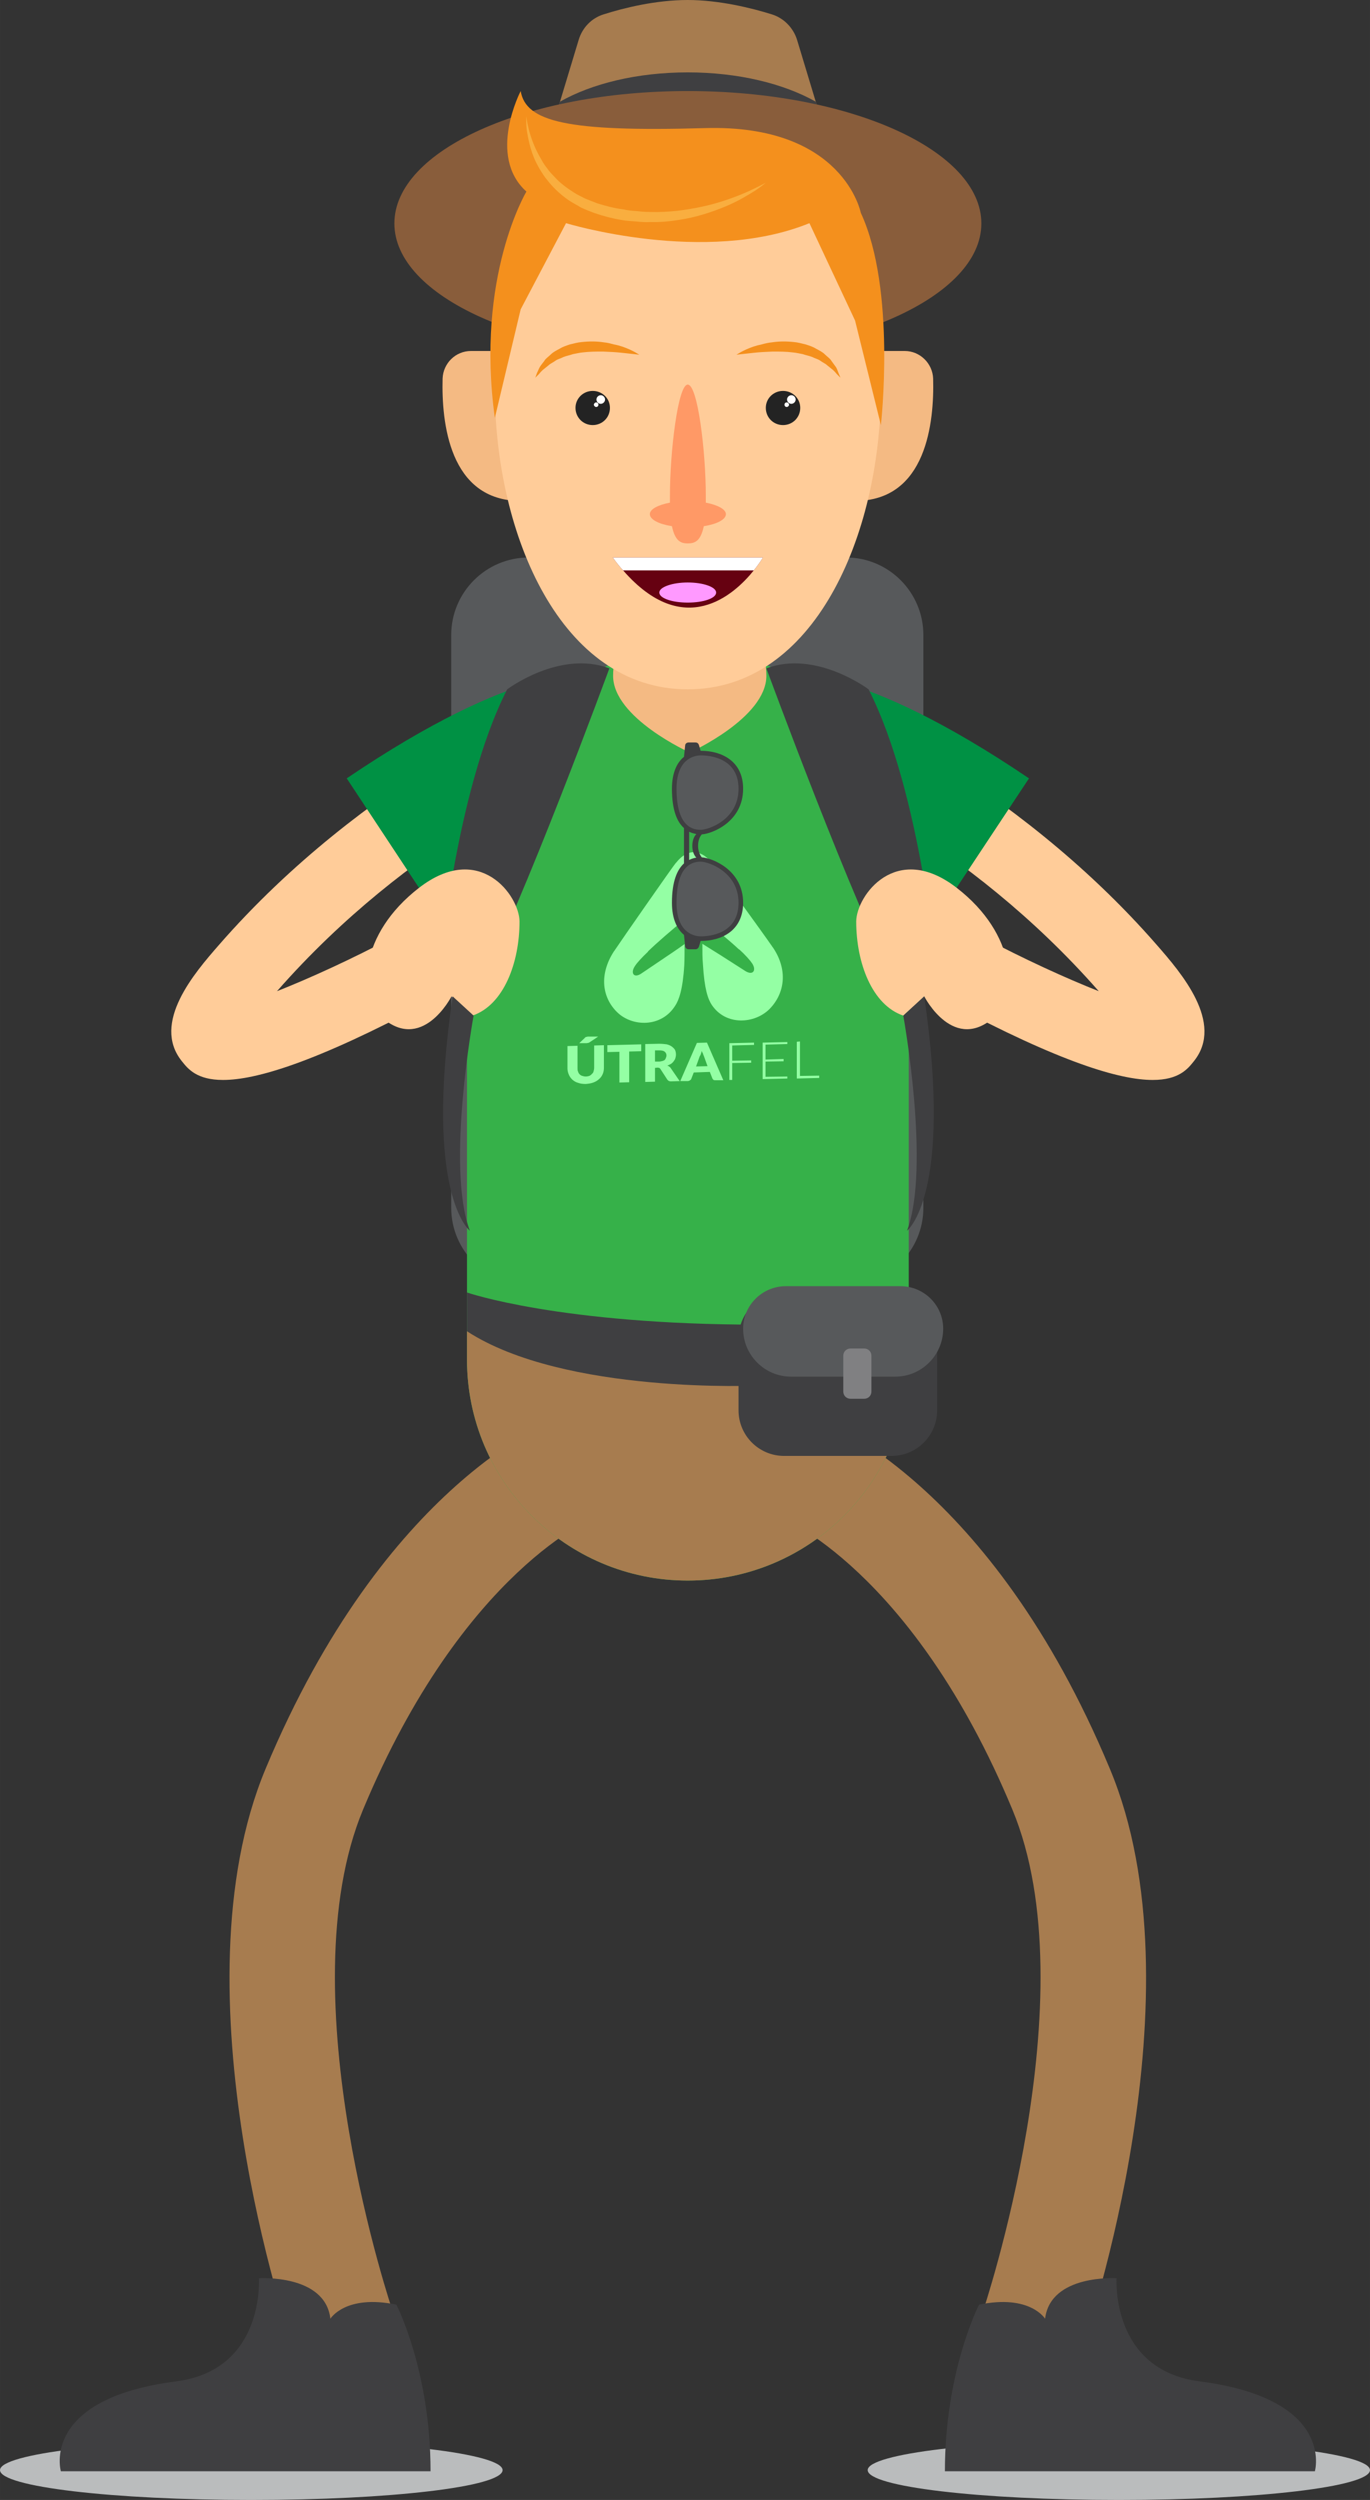 <?xml version="1.0" encoding="UTF-8"?> <!-- Creator: CorelDRAW X8 --> <svg xmlns="http://www.w3.org/2000/svg" xmlns:xlink="http://www.w3.org/1999/xlink" xml:space="preserve" width="87.792mm" height="160.096mm" style="shape-rendering:geometricPrecision; text-rendering:geometricPrecision; image-rendering:optimizeQuality; fill-rule:evenodd; clip-rule:evenodd" viewBox="0 0 4773 8704"><rect x="0" y="0" width="4773" height="8704" fill="#333333" stroke="none"/> <defs> <style type="text/css"> <![CDATA[ .fil8 {fill:#009144;fill-rule:nonzero} .fil11 {fill:#232323;fill-rule:nonzero} .fil5 {fill:#36B149;fill-rule:nonzero} .fil2 {fill:#3F3F41;fill-rule:nonzero} .fil4 {fill:#57595B;fill-rule:nonzero} .fil15 {fill:#660111;fill-rule:nonzero} .fil9 {fill:#808082;fill-rule:nonzero} .fil3 {fill:#895D3B;fill-rule:nonzero} .fil6 {fill:#94FFA4;fill-rule:nonzero} .fil1 {fill:#A77C4F;fill-rule:nonzero} .fil0 {fill:#BABCBD;fill-rule:nonzero} .fil13 {fill:#F4901D;fill-rule:nonzero} .fil10 {fill:#F4BA83;fill-rule:nonzero} .fil17 {fill:#F9AE3F;fill-rule:nonzero} .fil14 {fill:#FF9966;fill-rule:nonzero} .fil16 {fill:#FF99FF;fill-rule:nonzero} .fil7 {fill:#FFCC99;fill-rule:nonzero} .fil12 {fill:white;fill-rule:nonzero} ]]> </style> </defs> <g id="Layer_x0020_1">  <g id="_3131300905904"> <path class="fil0" d="M1751 8600c0,58 -392,104 -876,104 -483,0 -875,-46 -875,-104 0,-57 392,-104 875,-104 484,0 876,47 876,104z"></path> <path class="fil0" d="M4773 8600c0,58 -392,104 -875,104 -484,0 -875,-46 -875,-104 0,-57 391,-104 875,-104 483,0 875,47 875,104z"></path> <g> <path class="fil1" d="M2905 563l-1017 0 63 -209 65 -215c13,-43 45,-76 87,-89 69,-22 181,-50 293,-50 109,0 223,28 293,50 42,13 75,47 88,89l65 215 63 209z"></path> <path class="fil2" d="M2905 563l-1017 0 63 -209c111,-63 269,-102 445,-102 176,0 334,39 446,102l63 209z"></path> <path class="fil3" d="M3419 778c0,254 -458,461 -1023,461 -564,0 -1022,-207 -1022,-461 0,-255 458,-461 1022,-461 565,0 1023,206 1023,461z"></path> </g> <path class="fil4" d="M2948 4474l-1106 0c-149,0 -270,-120 -270,-269l0 -1994c0,-149 121,-270 270,-270l1106 0c148,0 269,121 269,270l0 1994c0,149 -121,269 -269,269z"></path> <g> <g> <path class="fil1" d="M3770 8176l-348 -120c3,-11 375,-1108 105,-1756 -348,-836 -808,-1019 -813,-1020l123 -348c25,9 614,228 1030,1227 325,777 -80,1967 -97,2017z"></path> </g> <path class="fil2" d="M3411 8024c0,0 -119,230 -119,580l1289 0c0,0 72,-252 -402,-313 -310,-40 -289,-359 -289,-359 0,0 -230,-15 -249,141 0,0 -52,-86 -230,-49z"></path> <g> <path class="fil1" d="M1023 8176l348 -120c-4,-11 -376,-1108 -106,-1756 349,-836 809,-1019 813,-1020l-123 -348c-25,9 -613,228 -1030,1227 -324,777 80,1967 98,2017z"></path> </g> <path class="fil2" d="M1381 8024c0,0 119,230 119,580l-1288 0c0,0 -73,-252 402,-313 310,-40 288,-359 288,-359 0,0 231,-15 249,141 0,0 52,-86 230,-49z"></path> </g> <path class="fil5" d="M3166 3035l0 1699c0,424 -345,769 -770,769 -424,0 -769,-345 -769,-769l0 -1699c0,-425 345,-770 769,-770 213,0 405,87 544,226 140,139 226,331 226,544z"></path> <g> <path class="fil6" d="M2693 3299c-1,-1 -2,-2 -3,-4 -28,-41 -195,-271 -209,-289 -1,-3 -3,-5 -5,-7 -25,-28 -48,-32 -60,-32l0 0 0 0 0 0 0 0c-12,0 -35,5 -59,35 -2,2 -4,4 -6,7 -14,18 -181,257 -209,299 -1,2 -2,3 -3,4 -53,82 -41,162 12,213 52,50 153,53 201,-23 13,-19 27,-57 32,-142 1,-21 1,-45 1,-73 0,0 -28,20 -64,44 -28,19 -61,41 -86,58 -26,18 -39,0 -24,-24 8,-13 25,-31 47,-52 -1,0 -1,0 -1,0 34,-33 81,-73 128,-112 0,0 0,-16 1,-37 0,-4 0,-7 0,-11 0,-1 0,-2 0,-3 0,-4 1,-8 1,-12 2,-41 10,-88 29,-88l0 0 0 0c19,-1 27,46 29,87 1,4 1,8 1,11 0,1 0,2 0,3 0,4 1,8 1,12 0,21 0,36 0,36 47,37 94,75 128,107 0,0 0,-1 0,-1 22,20 38,38 46,50 15,24 2,42 -24,26 -25,-16 -58,-37 -86,-55 -35,-22 -64,-40 -64,-40 0,27 0,51 2,72 5,86 18,122 31,141 49,73 149,66 201,14 53,-54 65,-135 12,-214z"></path> <path class="fil6" d="M2041 3748c4,0 9,-1 12,-2 4,-2 7,-4 9,-7 3,-2 5,-5 6,-9 1,-4 2,-8 2,-12l0 -78 34 -1 0 78c0,8 -1,15 -4,22 -3,7 -7,13 -13,18 -5,5 -12,9 -20,12 -8,3 -16,4 -26,5 -10,0 -19,-1 -27,-4 -8,-2 -14,-6 -20,-11 -5,-5 -9,-10 -12,-17 -3,-7 -5,-14 -5,-22l0 -78 35 -1 0 78c0,5 0,9 2,12 1,4 3,7 5,9 3,3 6,5 10,6 3,1 7,2 12,2zm43 -139l-30 20c-2,1 -3,2 -5,2 -2,0 -3,1 -6,1l-25 0 19 -18c1,-1 1,-2 2,-2 1,-1 2,-1 3,-2 1,0 2,0 3,0 1,-1 3,-1 4,-1l35 0zm150 27l0 24 -42 1 0 107 -34 1 0 -107 -42 1 0 -24 118 -3zm48 82l0 48 -34 1 0 -132 48 -1c10,0 20,1 27,2 8,2 14,5 18,8 5,4 9,8 11,12 2,5 3,10 3,16 0,4 -1,8 -2,12 -1,4 -3,7 -6,11 -2,3 -5,6 -9,9 -4,2 -8,4 -13,6 3,1 5,2 7,4 2,1 4,3 5,5l31 45 -31 1c-5,0 -9,-2 -12,-6l-24 -37c-1,-2 -3,-3 -4,-4 -2,0 -4,-1 -6,-1l-9 1zm0 -22l14 0c4,0 8,-1 12,-2 3,-1 6,-2 8,-4 2,-2 3,-4 4,-7 1,-3 2,-5 2,-8 0,-6 -2,-10 -7,-14 -4,-3 -10,-4 -19,-4l-14 0 0 39zm238 65l-27 0c-3,0 -5,0 -7,-1 -2,-2 -3,-3 -4,-5l-9 -23 -56 2 -9 23c0,1 -2,3 -4,4 -2,2 -4,2 -7,3l-27 0 58 -133 35 -1 57 131zm-95 -48l40 -1 -13 -36c-1,-2 -2,-4 -3,-8 -2,-3 -3,-6 -4,-9 -1,3 -2,7 -3,10 -1,3 -2,6 -4,8l-13 36zm202 -83l0 8 -76 2 0 53 66 -1 0 8 -66 1 0 59 -10 0 0 -128 86 -2zm116 -2l0 7 -76 2 0 52 63 -2 0 8 -63 1 0 53 76 -1 0 7 -86 2 0 -127 86 -2zm44 118l67 -1 0 8 -78 2 0 -128 11 -1 0 120z"></path> </g> <g> <g> <path class="fil7" d="M4016 3760c91,0 122,-38 144,-66 106,-133 -46,-308 -128,-402 -511,-587 -1163,-859 -1191,-870l-24 275c6,3 543,221 1011,754 -114,-45 -263,-113 -404,-188l-121 227c395,211 600,270 713,270z"></path> </g> <g> <path class="fil7" d="M777 3760c-91,0 -122,-38 -144,-66 -106,-133 46,-308 128,-402 511,-587 1163,-859 1191,-870l24 275c-6,3 -543,221 -1011,754 114,-45 263,-113 404,-188l121 227c-395,211 -600,270 -713,270z"></path> </g> <path class="fil8" d="M1208 2710l329 498c0,0 634,-610 504,-858 0,0 -235,-45 -833,360z"></path> <path class="fil8" d="M3585 2710l-330 498c0,0 -633,-610 -503,-858 0,0 234,-45 833,360z"></path> </g> <g> <path class="fil2" d="M2670 2327c0,0 307,835 457,1111l138 -31c0,0 -54,-645 -239,-1007 0,0 -183,-138 -356,-73z"></path> <path class="fil2" d="M2123 2327c0,0 -307,835 -457,1111l-138 -31c0,0 54,-645 239,-1007 0,0 183,-138 356,-73z"></path> </g> <g> <path class="fil7" d="M1323 3536c-74,-70 -74,-282 137,-445 211,-163 349,27 350,117 0,144 -55,291 -164,328l-73 -67c0,0 -104,204 -250,67z"></path> <path class="fil7" d="M3470 3536c74,-70 74,-282 -137,-445 -211,-163 -349,27 -350,117 0,144 55,291 164,328l73 -67c0,0 104,204 250,67z"></path> </g> <path class="fil2" d="M3147 3536c0,0 96,528 13,749 0,0 161,-123 60,-816l-73 67z"></path> <path class="fil2" d="M1650 3536c0,0 -97,528 -13,749 0,0 -161,-123 -60,-816l73 67z"></path> <path class="fil1" d="M3166 4635l0 99c0,424 -345,769 -770,769 -424,0 -769,-345 -769,-769l0 -99 1539 0z"></path> <path class="fil2" d="M3106 5069l-374 0c-88,0 -159,-71 -159,-159l0 -250c0,-88 71,-160 159,-160l374 0c88,0 159,72 159,160l0 250c0,88 -71,159 -159,159z"></path> <path class="fil2" d="M1627 4500c0,0 322,112 1018,112l0 212c0,0 -678,32 -1018,-189l0 -135z"></path> <path class="fil4" d="M3119 4793l-363 0c-92,0 -167,-75 -167,-167 0,-82 67,-148 149,-148l399 0c82,0 149,66 149,148 0,92 -75,167 -167,167z"></path> <path class="fil9" d="M3011 4870l-48 0c-14,0 -25,-11 -25,-25l0 -125c0,-14 11,-25 25,-25l48 0c14,0 25,11 25,25l0 125c0,14 -11,25 -25,25z"></path> <path class="fil10" d="M2670 2353c0,147 -267,267 -267,267 0,0 -267,-120 -267,-267 0,-148 119,-268 267,-268 148,0 267,120 267,268z"></path> <g> <g> <path class="fil10" d="M2979 1222l173 0c53,0 97,43 99,96 4,150 -22,426 -272,426l0 -522z"></path> <path class="fil10" d="M1814 1222l-173 0c-54,0 -97,43 -99,96 -4,150 22,426 272,426l0 -522z"></path> </g> <path class="fil7" d="M2396 510c455,0 676,353 673,853 -3,500 -231,1037 -673,1037 -442,0 -669,-537 -672,-1037 -3,-500 218,-853 672,-853z"></path> <g> <g> <path class="fil11" d="M2125 1420c0,34 -27,60 -60,60 -33,0 -60,-26 -60,-60 0,-33 27,-59 60,-59 33,0 60,26 60,59z"></path> <path class="fil12" d="M2108 1391c0,8 -7,15 -15,15 -8,0 -15,-7 -15,-15 0,-8 7,-15 15,-15 8,0 15,7 15,15z"></path> <path class="fil12" d="M2085 1409c0,4 -3,8 -8,8 -4,0 -8,-4 -8,-8 0,-4 4,-8 8,-8 5,0 8,4 8,8z"></path> </g> <g> <path class="fil11" d="M2788 1420c0,34 -27,60 -60,60 -33,0 -60,-26 -60,-60 0,-33 27,-59 60,-59 33,0 60,26 60,59z"></path> <path class="fil12" d="M2772 1391c0,8 -7,15 -15,15 -8,0 -15,-7 -15,-15 0,-8 7,-15 15,-15 8,0 15,7 15,15z"></path> <path class="fil12" d="M2749 1409c0,4 -4,8 -8,8 -5,0 -8,-4 -8,-8 0,-4 3,-8 8,-8 4,0 8,4 8,8z"></path> </g> </g> <g> <path class="fil13" d="M2227 1235c0,0 -25,-3 -63,-7 -18,-2 -40,-3 -63,-4 -23,0 -47,0 -71,3 -11,1 -23,4 -34,6 -11,4 -23,6 -33,10 -9,5 -20,7 -28,13 -8,6 -18,10 -24,16 -7,6 -14,11 -20,16 -5,5 -10,10 -13,14 -8,8 -13,13 -13,13 0,0 2,-6 6,-17 3,-5 5,-12 9,-19 4,-7 10,-14 16,-22 5,-9 15,-15 23,-23 9,-9 20,-14 31,-20 11,-7 24,-11 36,-15 13,-3 27,-7 40,-8 27,-3 53,-3 78,1 12,1 23,4 34,7 11,2 22,5 31,8 37,13 58,28 58,28z"></path> <path class="fil13" d="M2566 1235c0,0 21,-15 58,-28 9,-3 20,-6 30,-8 11,-3 23,-6 35,-7 25,-4 51,-4 78,-1 13,1 26,5 39,8 13,4 26,8 37,15 11,6 22,11 31,20 8,8 18,14 23,23 6,8 11,15 16,22 4,7 6,14 8,19 5,11 7,17 7,17 0,0 -5,-5 -13,-13 -3,-4 -8,-9 -13,-14 -6,-5 -13,-10 -20,-16 -6,-6 -16,-10 -24,-16 -8,-6 -19,-8 -28,-13 -10,-4 -22,-6 -33,-10 -11,-2 -23,-5 -35,-6 -23,-3 -47,-3 -70,-3 -23,1 -45,2 -63,4 -38,4 -63,7 -63,7z"></path> </g> <path class="fil14" d="M2529 1790c0,-17 -29,-32 -70,-40 0,-8 0,-16 0,-24 0,-153 -28,-387 -63,-387 -34,0 -62,234 -62,387 0,8 0,16 0,24 -42,8 -70,23 -70,40 0,19 32,35 77,42 11,53 32,60 55,60 24,0 45,-7 56,-60 45,-7 77,-23 77,-42z"></path> <g> <path class="fil15" d="M2658 1941c0,0 -11,19 -32,45 -68,85 -243,243 -455,0 -12,-13 -24,-28 -36,-45l523 0z"></path> <path class="fil12" d="M2658 1941c0,0 -11,19 -32,45l-455 0c-12,-13 -24,-28 -36,-45l523 0z"></path> <path class="fil16" d="M2495 2063c0,20 -44,35 -99,35 -54,0 -99,-15 -99,-35 0,-19 45,-35 99,-35 55,0 99,16 99,35z"></path> </g> <path class="fil13" d="M1724 1455l90 -378 158 -300c0,0 484,148 848,0l159 339 90 364c0,0 54,-472 -70,-739 0,0 -60,-309 -543,-295 -484,14 -624,-23 -642,-129 0,0 -118,226 20,350 0,0 -178,296 -110,788z"></path> <path class="fil17" d="M1834 405c0,0 1,17 8,44 7,28 20,67 45,108 5,10 12,20 20,30 7,11 17,20 26,30 18,20 41,37 66,53 12,8 26,14 39,21 14,6 28,11 43,17 30,9 58,17 91,21 17,4 32,5 48,6 15,2 31,3 47,3 31,1 62,-1 92,-4 59,-7 114,-19 160,-34 46,-15 84,-31 110,-44 25,-12 39,-20 39,-20 0,0 -12,11 -36,27 -24,15 -59,37 -105,56 -46,19 -102,38 -164,47 -31,5 -64,8 -97,7 -16,1 -33,0 -50,-2 -17,-1 -34,-2 -50,-5 -31,-5 -66,-14 -97,-25 -16,-6 -31,-12 -46,-19 -14,-9 -29,-16 -42,-25 -26,-18 -49,-39 -68,-62 -9,-11 -18,-22 -25,-34 -8,-12 -14,-23 -20,-35 -11,-22 -18,-44 -23,-64 -5,-20 -8,-37 -10,-51 -3,-29 -1,-46 -1,-46z"></path> </g> <g> <g> <g> <path class="fil2" d="M2387 2596l-4 39c-24,19 -42,55 -42,111 0,75 18,116 42,137l0 123c-24,22 -42,63 -42,137 0,57 18,92 42,112l4 39c0,6 6,11 12,11l24 0c6,0 10,-4 12,-9l6 -20c0,0 1,0 1,0 71,0 147,-35 147,-133 0,-115 -109,-156 -144,-158 -8,-10 -13,-24 -13,-40 0,-17 5,-31 13,-40 35,-2 144,-43 144,-159 0,-97 -76,-132 -147,-132 0,0 -1,0 -1,0l-6 -20c-2,-6 -6,-9 -12,-9l-24 0c-6,0 -12,4 -12,11zm39 390l0 0c-8,1 -17,4 -25,8l0 -98c8,4 17,6 25,8 -9,9 -14,24 -14,41 0,17 5,32 14,41z"></path> </g> </g> <g> <path class="fil4" d="M2357 3143c0,-137 61,-143 85,-143 25,0 131,35 131,143 0,109 -102,117 -131,117 -28,0 -85,-16 -85,-117z"></path> </g> <g> <path class="fil4" d="M2357 2746c0,138 61,143 85,143 25,0 131,-34 131,-143 0,-108 -102,-116 -131,-116 -28,0 -85,16 -85,116z"></path> </g> </g> </g> </g> </svg> 